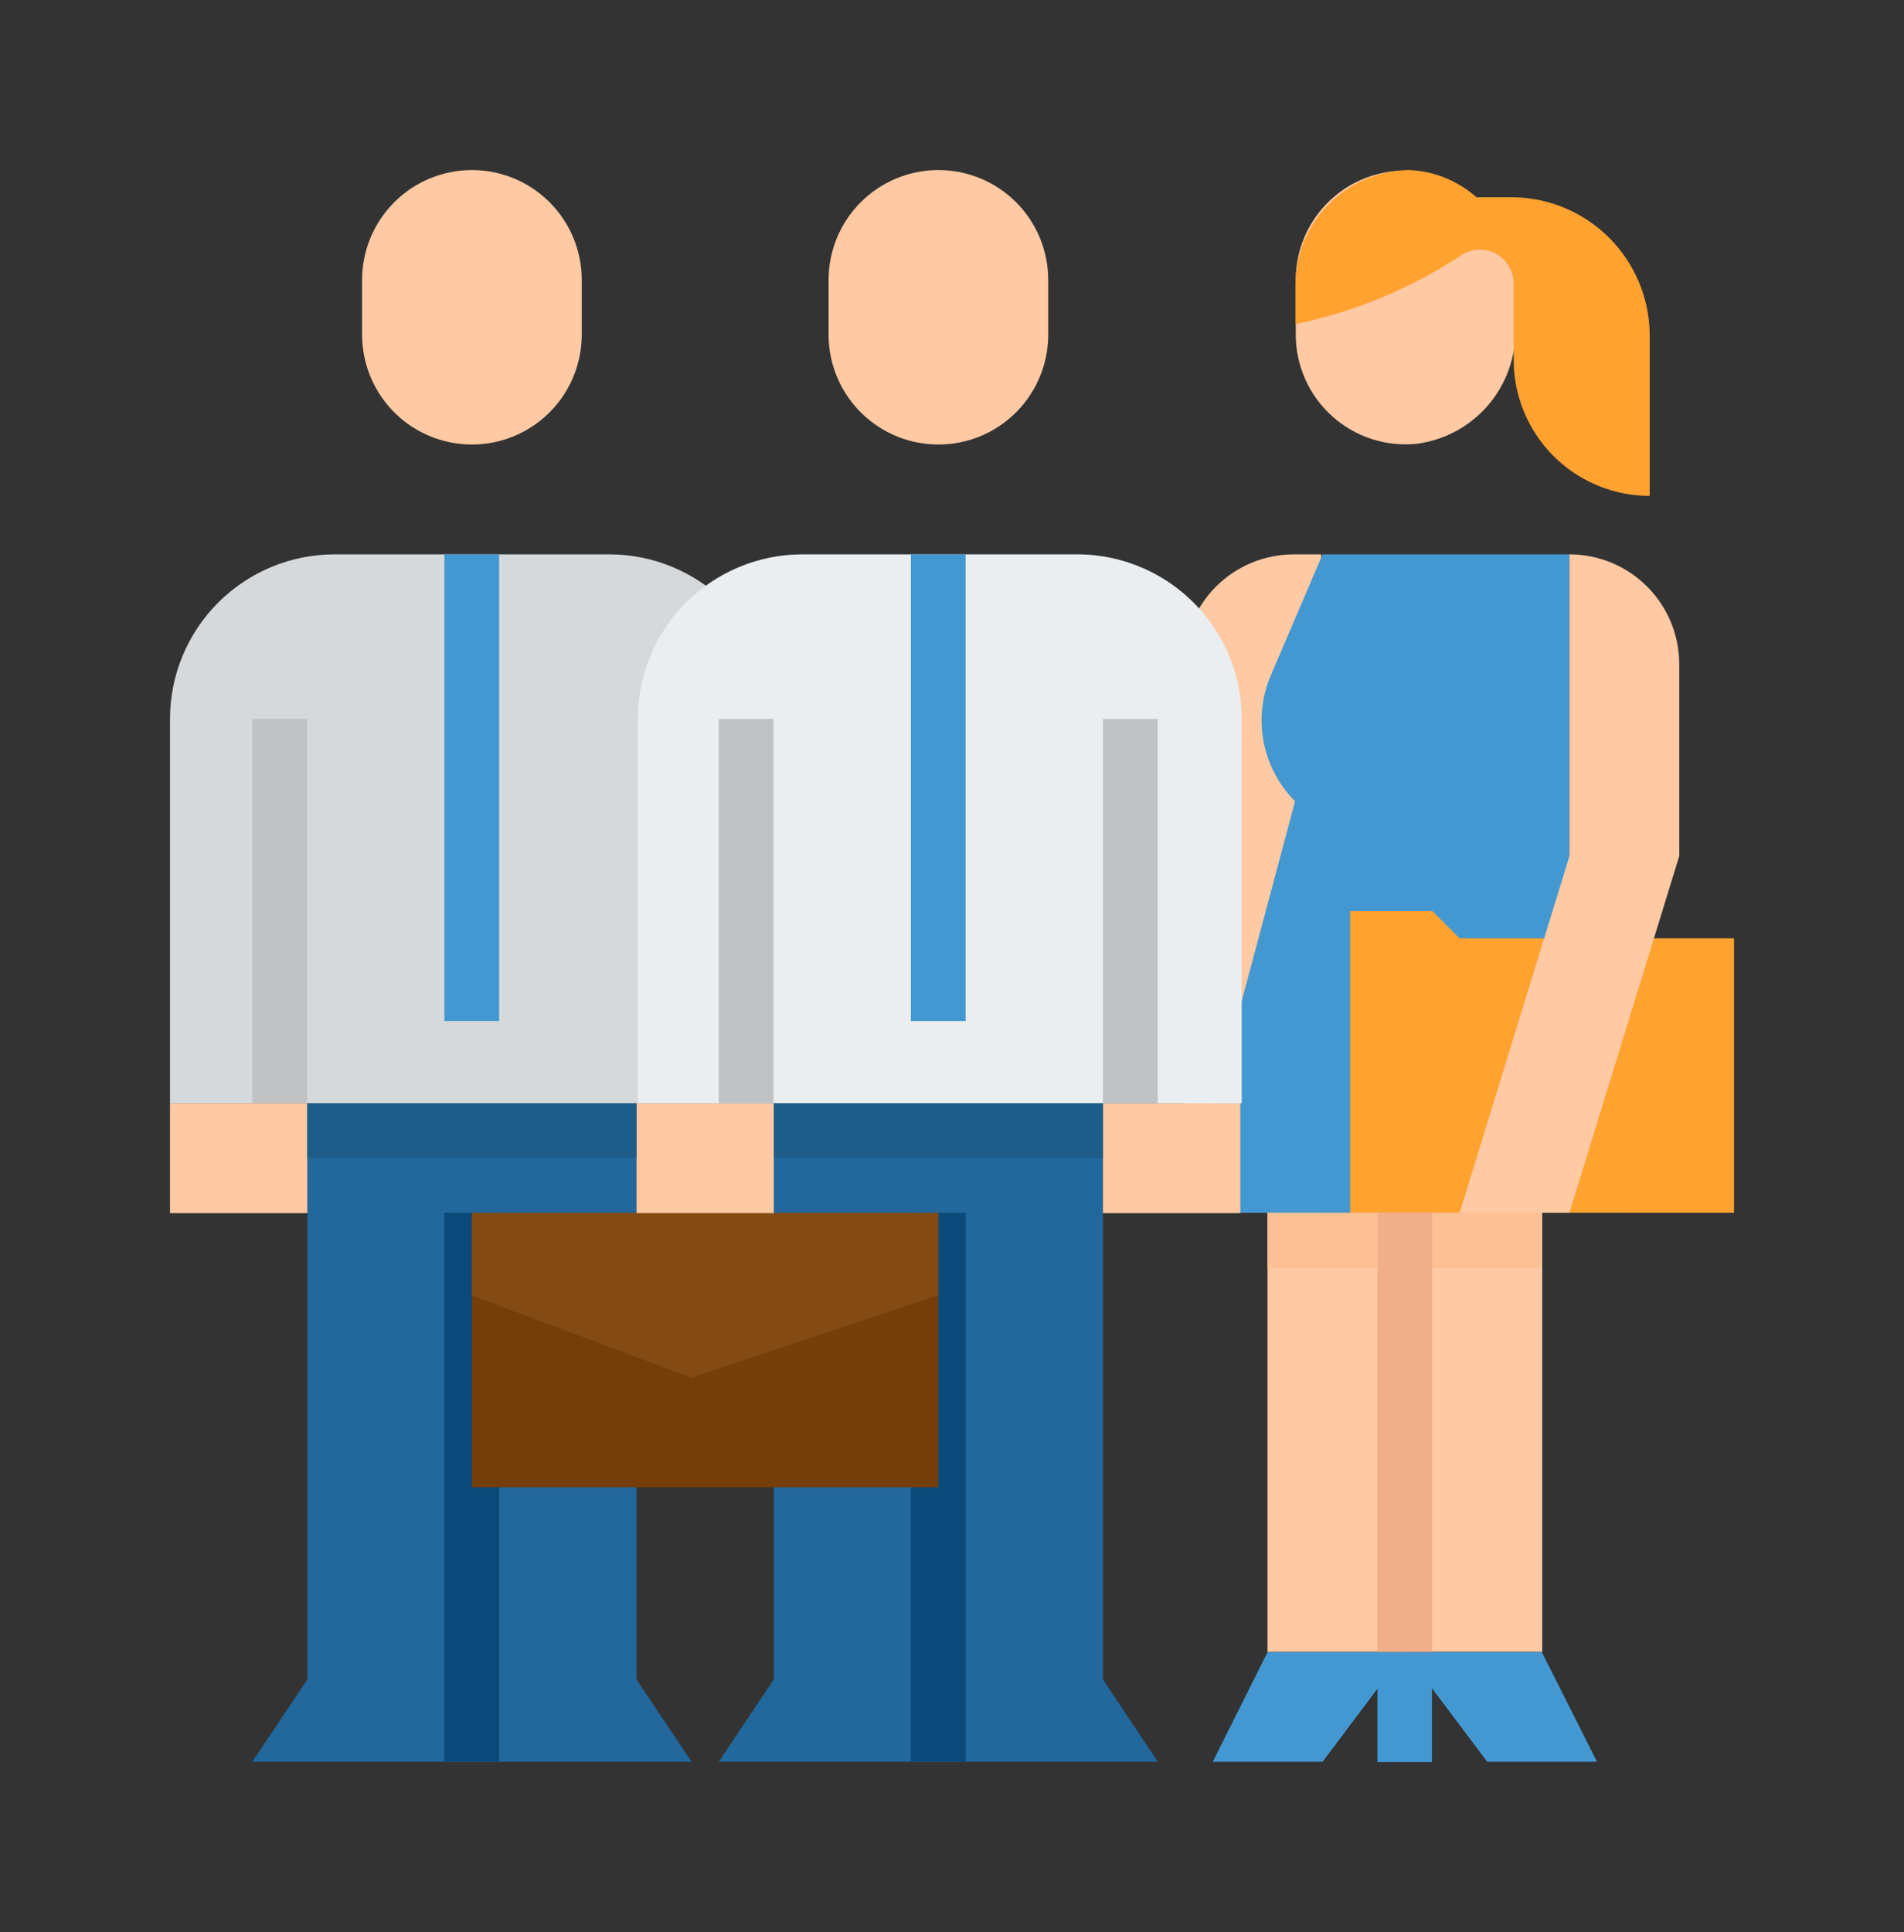 <svg xmlns="http://www.w3.org/2000/svg" xmlns:xlink="http://www.w3.org/1999/xlink" viewBox="0 0 56 56.81"><rect x="0" y="0" width="56" height="56.81" fill="#333333" stroke="none"/><defs><style>.a{fill:none;}.b{clip-path:url(#a);}.c{clip-path:url(#b);}.d{fill:#fec9a3;}.e{clip-path:url(#c);}.f{clip-path:url(#e);}.g{fill:#ffa230;}.h{clip-path:url(#g);}.i{fill:#4398d1;}.j{clip-path:url(#i);}.k{clip-path:url(#k);}.l{clip-path:url(#m);}.m{clip-path:url(#o);}.n{fill:#22689c;}.o{clip-path:url(#q);}.p{fill:#d6d9db;}.q{clip-path:url(#s);}.r{clip-path:url(#t);}.s{fill:#0a4a7a;}.t{clip-path:url(#u);}.u{clip-path:url(#w);}.v{clip-path:url(#x);}.w{fill:#c0c2c4;}.x{clip-path:url(#y);}.y{clip-path:url(#aa);}.z{clip-path:url(#ab);}.aa{clip-path:url(#ac);}.ab{clip-path:url(#ae);}.ac{fill:#753d07;}.ad{clip-path:url(#af);}.ae{clip-path:url(#ah);}.af{clip-path:url(#ai);}.ag{clip-path:url(#aj);}.ah{clip-path:url(#al);}.ai{fill:#fcc095;}.aj{clip-path:url(#am);}.ak{fill:#f0af89;}.al{clip-path:url(#an);}.am{fill:#834a14;}.an{clip-path:url(#ap);}.ao{clip-path:url(#aq);}.ap{fill:#eaeef0;}.aq{clip-path:url(#as);}.ar{clip-path:url(#at);}.as{clip-path:url(#au);}.at{clip-path:url(#av);}.au{fill:#1e5c8a;}.av{clip-path:url(#aw);}</style><clipPath id="a" transform="translate(-245.4 -205.06)"><path class="a" d="M280.26,240.72h4V221.36h-.81a3.23,3.23,0,0,0-3.23,3.22Z"/></clipPath><clipPath id="b" transform="translate(-245.4 -205.06)"><rect class="a" x="-399.6" y="-3443.94" width="1600" height="4248"/></clipPath><clipPath id="c" transform="translate(-245.4 -205.06)"><path class="a" d="M289.51,211.7a3.21,3.21,0,0,0-6,1.59v1.61a3.23,3.23,0,0,0,3.55,3.21,3.33,3.33,0,0,0,2.91-3.35v-1.47A3.27,3.27,0,0,0,289.51,211.7Z"/></clipPath><clipPath id="e" transform="translate(-245.4 -205.06)"><path class="a" d="M289.92,210.86h-1.1a3.14,3.14,0,0,0-2-.8,3.39,3.39,0,0,0-3.32,3.43v1.1s0,0,0,0h0a14,14,0,0,0,4.84-2,1,1,0,0,1,.58-.19,1,1,0,0,1,1,1v2.24a4,4,0,0,0,4,4,0,0,0,0,0,0,0v-4.78A4.07,4.07,0,0,0,289.92,210.86Z"/></clipPath><clipPath id="g" transform="translate(-245.4 -205.06)"><path class="a" d="M293.17,240.72H280.26l3.23-12.1a3.37,3.37,0,0,1-.71-3.71l1.52-3.55h7.26V231Z"/></clipPath><clipPath id="i" transform="translate(-245.4 -205.06)"><rect class="a" x="285.91" y="253.64" width="1.61" height="3.23"/></clipPath><clipPath id="k" transform="translate(-245.4 -205.06)"><polygon class="a" points="296.4 240.72 285.11 240.72 285.11 231.85 287.53 231.85 288.33 232.65 296.4 232.65 296.4 240.72"/></clipPath><clipPath id="m" transform="translate(-245.4 -205.06)"><path class="a" d="M291.56,240.72h-3.23l3.23-10.49v-8.87a3.23,3.23,0,0,1,3.23,3.22v5.65Z"/></clipPath><clipPath id="o" transform="translate(-245.4 -205.06)"><polygon class="a" points="264.12 254.44 264.12 237.5 254.44 237.5 254.44 254.44 252.82 256.86 265.74 256.86 264.12 254.44"/></clipPath><clipPath id="q" transform="translate(-245.4 -205.06)"><path class="a" d="M263.32,221.36h-8.08a4.84,4.84,0,0,0-4.84,4.84v11.3h17.76V226.2A4.84,4.84,0,0,0,263.32,221.36Z"/></clipPath><clipPath id="s" transform="translate(-245.4 -205.06)"><rect class="a" x="250.4" y="237.5" width="4.04" height="3.23"/></clipPath><clipPath id="t" transform="translate(-245.4 -205.06)"><rect class="a" x="258.47" y="240.72" width="1.61" height="16.14"/></clipPath><clipPath id="u" transform="translate(-245.4 -205.06)"><path class="a" d="M259.28,210.06a3.23,3.23,0,0,1,3.23,3.23v1.61a3.23,3.23,0,0,1-6.46,0v-1.61A3.23,3.23,0,0,1,259.28,210.06Z"/></clipPath><clipPath id="w" transform="translate(-245.4 -205.06)"><rect class="a" x="258.47" y="221.36" width="1.61" height="13.72"/></clipPath><clipPath id="x" transform="translate(-245.4 -205.06)"><rect class="a" x="252.82" y="226.2" width="1.61" height="11.3"/></clipPath><clipPath id="y" transform="translate(-245.4 -205.06)"><polygon class="a" points="277.84 254.44 277.84 237.5 268.16 237.5 268.16 254.44 266.54 256.86 279.45 256.86 277.84 254.44"/></clipPath><clipPath id="aa" transform="translate(-245.4 -205.06)"><rect class="a" x="277.84" y="237.5" width="4.04" height="3.23"/></clipPath><clipPath id="ab" transform="translate(-245.4 -205.06)"><rect class="a" x="272.19" y="240.72" width="1.61" height="16.14"/></clipPath><clipPath id="ac" transform="translate(-245.4 -205.06)"><path class="a" d="M273,210.06a3.23,3.23,0,0,1,3.23,3.23v1.61a3.23,3.23,0,1,1-6.46,0v-1.61A3.23,3.23,0,0,1,273,210.06Z"/></clipPath><clipPath id="ae" transform="translate(-245.4 -205.06)"><rect class="a" x="259.28" y="240.72" width="13.72" height="8.07"/></clipPath><clipPath id="af" transform="translate(-245.4 -205.06)"><polygon class="a" points="281.07 256.86 284.3 256.86 286.72 253.64 282.68 253.64 281.07 256.86"/></clipPath><clipPath id="ah" transform="translate(-245.4 -205.06)"><rect class="a" x="282.68" y="240.72" width="4.04" height="12.91"/></clipPath><clipPath id="ai" transform="translate(-245.4 -205.06)"><rect class="a" x="286.72" y="240.72" width="4.04" height="12.91"/></clipPath><clipPath id="aj" transform="translate(-245.4 -205.06)"><polygon class="a" points="286.72 253.64 289.14 256.86 292.37 256.86 290.75 253.64 286.72 253.64"/></clipPath><clipPath id="al" transform="translate(-245.4 -205.06)"><rect class="a" x="282.68" y="240.72" width="8.07" height="1.61"/></clipPath><clipPath id="am" transform="translate(-245.4 -205.06)"><rect class="a" x="285.91" y="240.72" width="1.61" height="12.91"/></clipPath><clipPath id="an" transform="translate(-245.4 -205.06)"><polygon class="a" points="259.28 240.72 259.28 243.15 265.74 245.57 273 243.15 273 240.72 259.28 240.72"/></clipPath><clipPath id="ap" transform="translate(-245.4 -205.06)"><rect class="a" x="264.12" y="237.5" width="4.04" height="3.23"/></clipPath><clipPath id="aq" transform="translate(-245.4 -205.06)"><path class="a" d="M277,221.36H269a4.84,4.84,0,0,0-4.84,4.84v11.3h17.76V226.2A4.84,4.84,0,0,0,277,221.36Z"/></clipPath><clipPath id="as" transform="translate(-245.4 -205.06)"><rect class="a" x="272.19" y="221.36" width="1.61" height="13.72"/></clipPath><clipPath id="at" transform="translate(-245.4 -205.06)"><rect class="a" x="277.84" y="226.2" width="1.61" height="11.3"/></clipPath><clipPath id="au" transform="translate(-245.4 -205.06)"><rect class="a" x="266.54" y="226.2" width="1.61" height="11.3"/></clipPath><clipPath id="av" transform="translate(-245.4 -205.06)"><rect class="a" x="254.44" y="237.5" width="9.68" height="1.61"/></clipPath><clipPath id="aw" transform="translate(-245.4 -205.06)"><rect class="a" x="268.16" y="237.5" width="9.68" height="1.61"/></clipPath></defs><g class="b"><g class="c"><rect class="d" x="29.86" y="11.3" width="14.04" height="29.37"/></g></g><g class="e"><g class="c"><rect class="d" x="33.09" width="16.46" height="18.07"/></g></g><g class="f"><g class="c"><rect class="g" x="33.09" width="20.49" height="19.68"/></g></g><g class="h"><g class="c"><rect class="i" x="29.86" y="11.3" width="22.91" height="29.37"/></g></g><g class="j"><rect x="35.51" y="43.58" width="11.61" height="13.23"/></g><g class="j"><rect class="i" x="35.51" y="43.58" width="11.61" height="13.23"/></g><g class="k"><g class="c"><rect class="g" x="34.7" y="21.79" width="21.3" height="18.88"/></g></g><g class="l"><g class="c"><rect class="d" x="37.93" y="11.3" width="16.46" height="29.37"/></g></g><g class="m"><g class="c"><rect class="n" x="2.42" y="27.44" width="22.91" height="29.37"/></g></g><g class="o"><g class="c"><rect class="p" y="11.3" width="27.75" height="26.14"/></g></g><g class="q"><rect class="d" y="27.44" width="14.04" height="13.23"/></g><g class="r"><rect class="s" x="8.07" y="30.67" width="11.61" height="26.14"/></g><g class="t"><g class="c"><rect class="d" x="5.65" width="16.46" height="18.07"/></g></g><g class="u"><rect class="i" x="8.07" y="11.3" width="11.61" height="23.72"/></g><g class="v"><rect class="w" x="2.42" y="16.14" width="11.61" height="21.3"/></g><g class="x"><g class="c"><rect class="n" x="16.14" y="27.44" width="22.91" height="29.37"/></g></g><g class="y"><rect class="d" x="27.44" y="27.44" width="14.04" height="13.23"/></g><g class="z"><rect class="s" x="21.79" y="30.67" width="11.61" height="26.14"/></g><g class="aa"><g class="c"><rect class="d" x="19.37" width="16.46" height="18.07"/></g></g><g class="ab"><rect class="ac" x="8.88" y="30.67" width="23.72" height="18.07"/></g><g class="ad"><g class="c"><rect class="i" x="30.67" y="43.58" width="15.65" height="13.23"/></g></g><g class="ae"><rect class="d" x="32.28" y="30.67" width="14.04" height="22.91"/></g><g class="af"><rect class="d" x="36.32" y="30.67" width="14.04" height="22.91"/></g><g class="ag"><g class="c"><rect class="i" x="36.32" y="43.58" width="15.65" height="13.23"/></g></g><g class="ah"><rect class="ai" x="32.28" y="30.67" width="18.07" height="11.61"/></g><g class="aj"><rect class="ak" x="35.51" y="30.67" width="11.61" height="22.91"/></g><g class="al"><g class="c"><rect class="am" x="8.88" y="30.67" width="23.72" height="14.84"/></g></g><g class="an"><rect class="d" x="13.72" y="27.44" width="14.04" height="13.23"/></g><g class="ao"><g class="c"><rect class="ap" x="13.72" y="11.3" width="27.75" height="26.14"/></g></g><g class="aq"><rect class="i" x="21.79" y="11.3" width="11.61" height="23.72"/></g><g class="ar"><rect class="w" x="27.44" y="16.14" width="11.61" height="21.3"/></g><g class="as"><rect class="w" x="16.14" y="16.14" width="11.61" height="21.3"/></g><g class="at"><rect class="au" x="4.04" y="27.44" width="19.68" height="11.61"/></g><g class="av"><rect class="au" x="17.75" y="27.44" width="19.68" height="11.61"/></g></svg>